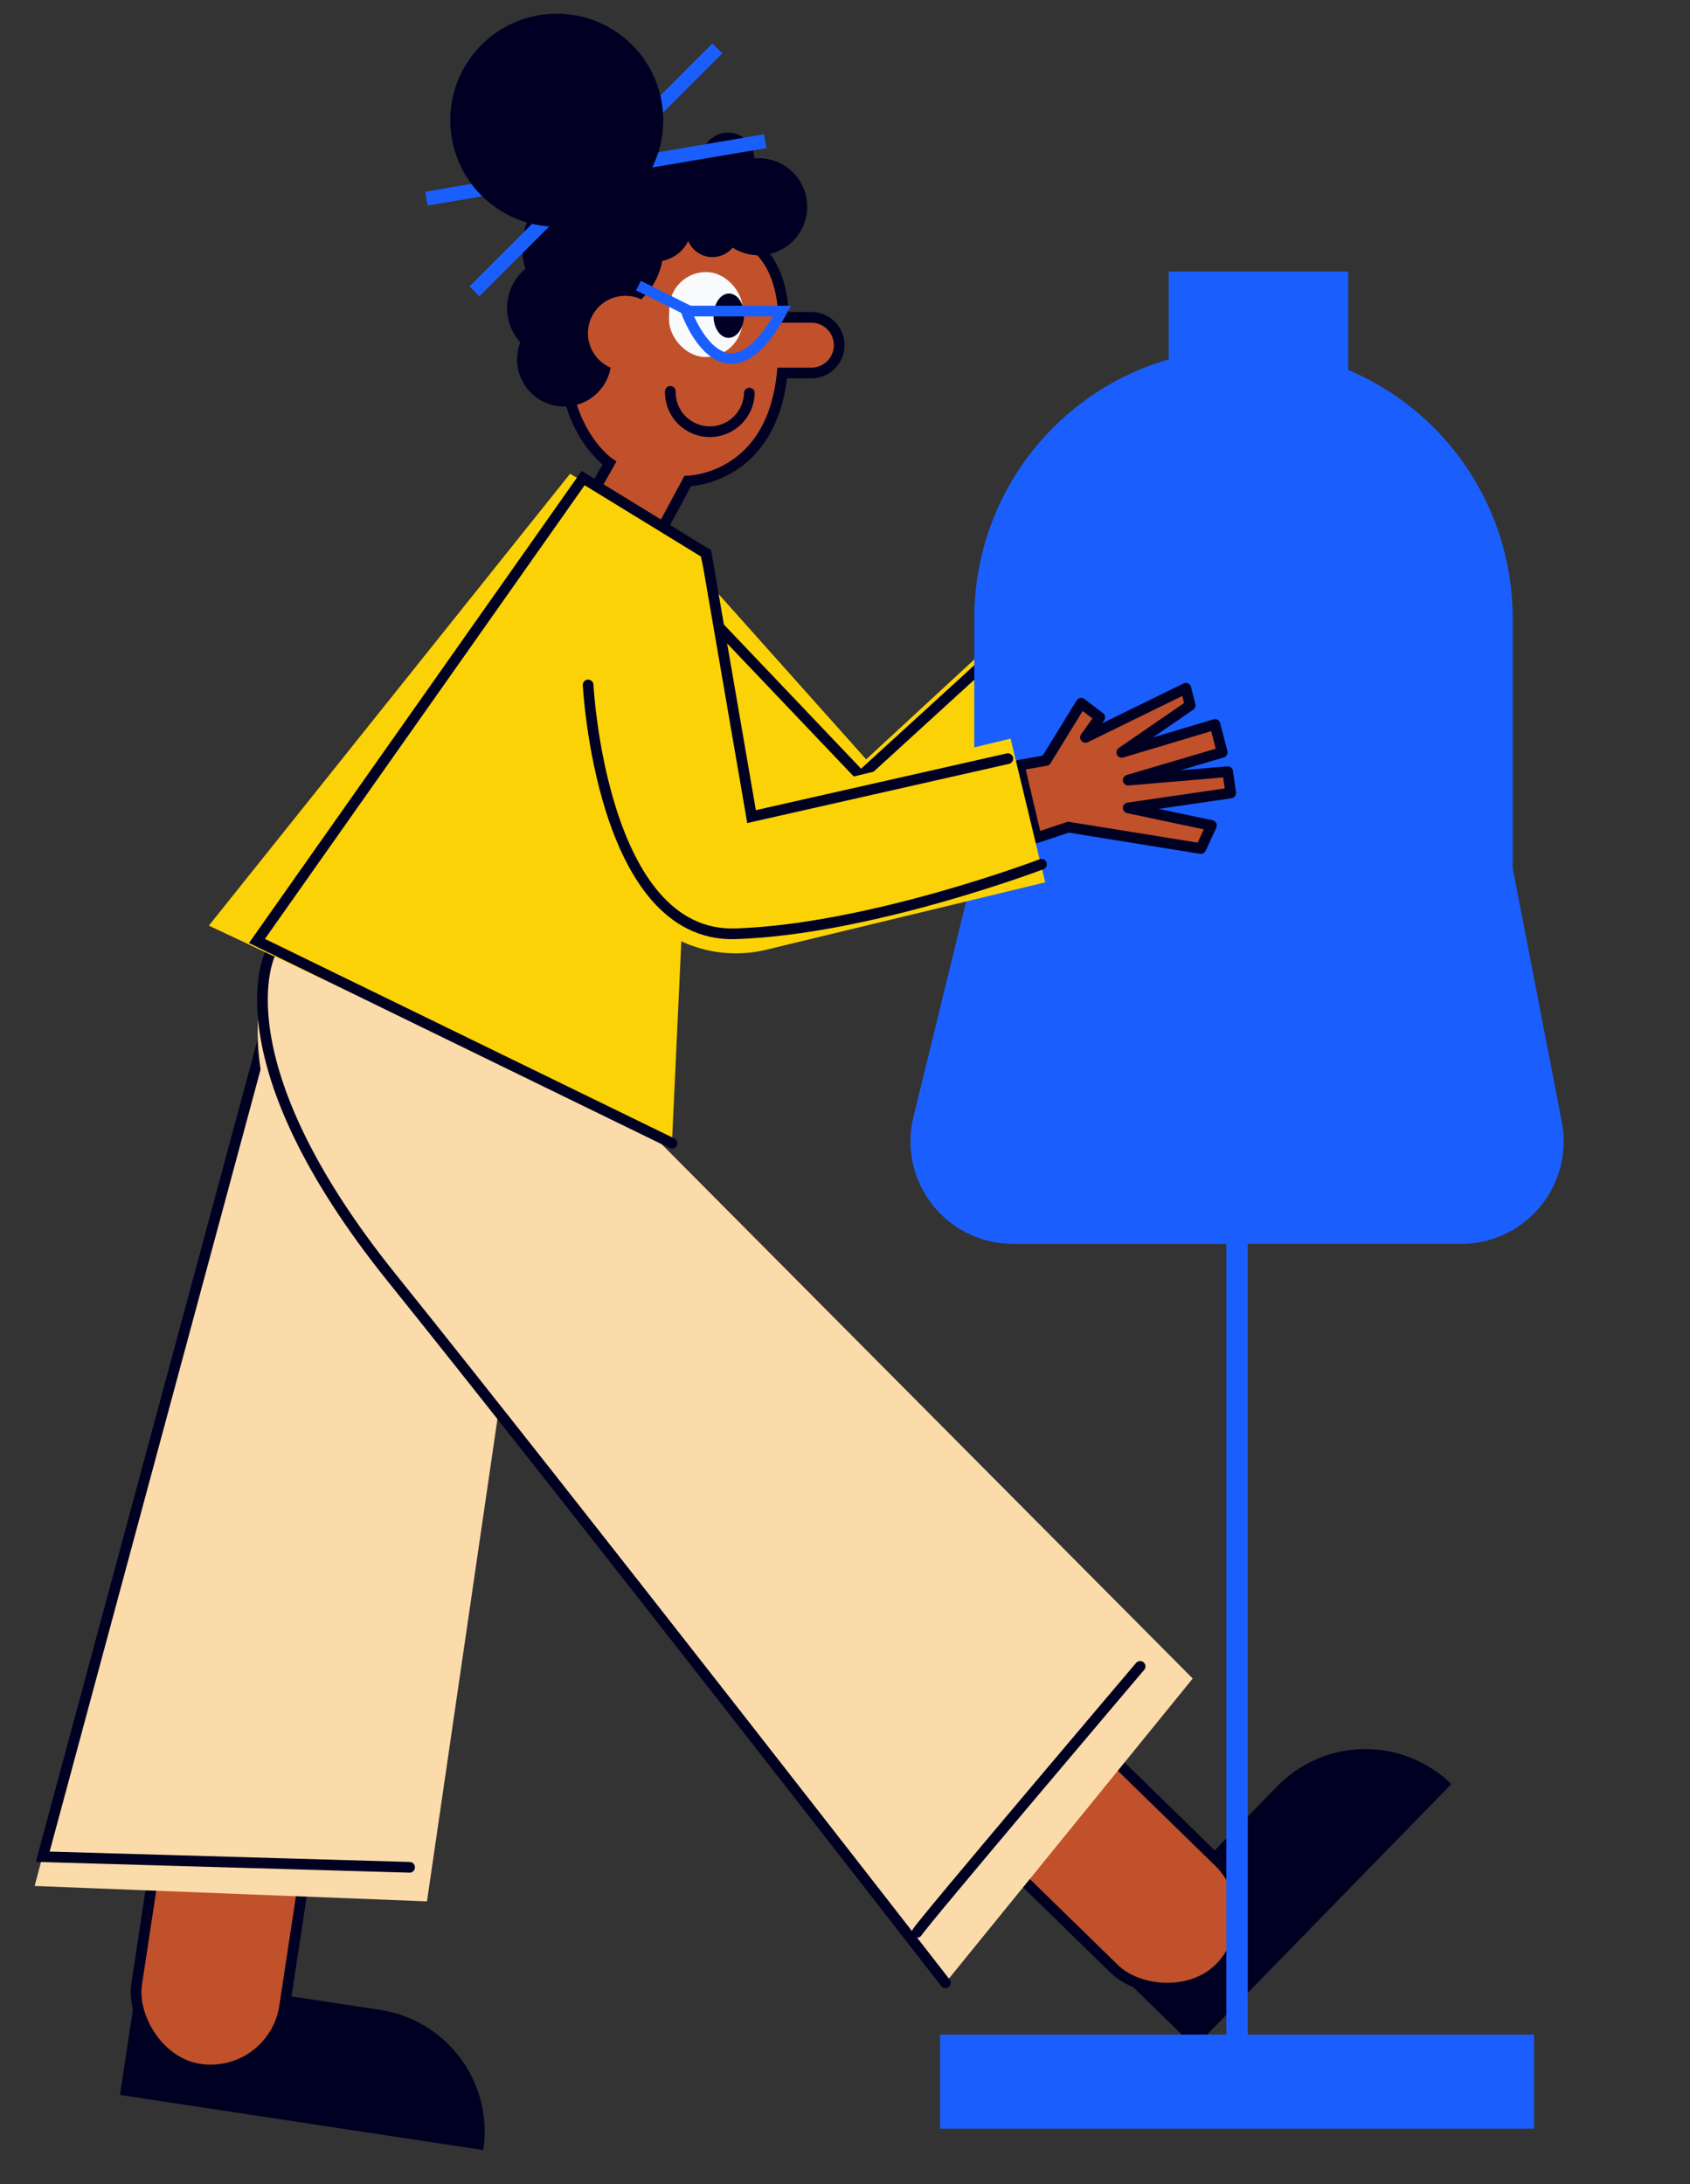 <svg id="Capa_1" data-name="Capa 1" xmlns="http://www.w3.org/2000/svg" viewBox="0 0 791 1022"><rect x="0" y="0" width="791" height="1022" fill="#333333" stroke="none"/><title>Mesa de trabajo 8</title><polygon points="548 280.54 588.37 270.55 586.91 284.84 527.54 300.84 442.48 377.19 418.6 350.6 502.48 275.31 511.32 234.27 522.8 235.28 517.81 257.1 550.38 216.53 557.81 223.43 534.9 257.62 569.67 227.63 578.6 239.33 543.46 268.12 583.67 245 592.64 254.71 548 280.54" fill="#c0512b"/><polygon points="548 280.54 588.37 270.55 586.91 284.84 527.54 300.84 442.48 377.19 418.6 350.6 502.48 275.31 511.32 234.27 522.8 235.28 517.81 257.1 550.38 216.53 557.81 223.43 534.9 257.62 569.67 227.63 578.6 239.33 543.46 268.12 583.67 245 592.64 254.71 548 280.54" fill="none" stroke="#002" stroke-linecap="round" stroke-linejoin="round" stroke-width="5"/><path d="M537.12,312.39l-93.39,86.2a53.07,53.07,0,0,1-11.12,7.9c-18.59,15.71-42,15.25-65.11-1.71l-107.32-84.5,62.68-57.39,82.54,92.43,92.52-85.4Z" fill="#fbd206"/><polyline points="336.85 293.8 402.9 363.19 495.56 278.56" fill="none" stroke="#002" stroke-linecap="round" stroke-miterlimit="10" stroke-width="5"/><path d="M391.4,162.41a13,13,0,0,1-13,12.7h-.28l-12.33-.26-.05,2.44a50.1,50.1,0,0,1-44,48.68l-15.55,29.78-33.36-17.42,11.58-22.17a50,50,0,0,1-19.86-41l.61-28.89a50.11,50.11,0,0,1,51.15-49l1,0a50.1,50.1,0,0,1,49,51.15v.5l12.32.26A13,13,0,0,1,391.4,162.41Z" fill="#c0512b"/><path d="M59.48,935.9H173.83a57.62,57.62,0,0,1,57.62,57.62v0a0,0,0,0,1,0,0h-172a0,0,0,0,1,0,0V935.9A0,0,0,0,1,59.48,935.9Z" transform="translate(146.45 -10.9) rotate(8.63)" fill="#002"/><rect x="70.45" y="806.92" width="70.03" height="162.22" rx="35.01" transform="translate(134.49 -5.77) rotate(8.63)" fill="#c0512b" stroke="#002" stroke-miterlimit="10" stroke-width="5"/><path d="M248.67,337.18h0a106.48,106.48,0,0,0-108.58,79L16.21,882.52l183.63,7.2L262.34,462Z" fill="#fcdbaa"/><path d="M130.51,459.19C129.68,462.11,20,868.83,20,868.83l171.72,4.95" fill="none" stroke="#002" stroke-linecap="round" stroke-miterlimit="10" stroke-width="5"/><path d="M512.64,847.48H627a57.62,57.62,0,0,1,57.62,57.62v0a0,0,0,0,1,0,0h-172a0,0,0,0,1,0,0V847.48A0,0,0,0,1,512.64,847.48Z" transform="translate(-446.65 692.88) rotate(-45.71)" fill="#002"/><rect x="477.99" y="782.98" width="70.03" height="162.22" rx="35.01" transform="translate(-463.75 627.91) rotate(-45.71)" fill="#c0512b" stroke="#002" stroke-miterlimit="10" stroke-width="5"/><path d="M145.42,415h0a106.49,106.49,0,0,0-1.92,134.26L442.34,928.06,558.25,785.45,253.52,478.91Z" fill="#fcdbaa"/><rect x="313.21" y="127.29" width="34.39" height="39.76" rx="17.19" transform="translate(3.17 -6.93) rotate(1.21)" fill="#f8fafc"/><ellipse cx="341.1" cy="147.72" rx="10.38" ry="7.14" transform="translate(186.22 485.63) rotate(-88.79)" fill="#010024"/><path d="M298.92,90.64l-.09,0v-.13Z" fill="#010024"/><path d="M298.92,90.64l-.09,0v-.13Z" fill="#010024"/><path d="M298.92,90.64l-.09,0v-.13Z" fill="#010024"/><path d="M355.63,74.05a22.71,22.71,0,0,0-2.62.09,12.32,12.32,0,0,0-24.43-2,20.73,20.73,0,0,0-18.8.41,16.21,16.21,0,0,0-28.95,9.69c0,.26,0,.51,0,.76-.86-.09-1.74-.14-2.62-.16a33.1,33.1,0,0,0-32.3,42.91,24,24,0,0,0-2.39,34.45,22.06,22.06,0,1,0,42.62,8.46,21.55,21.55,0,0,0-.4-4.64,11.68,11.68,0,0,0,7.74-19.12A33,33,0,0,0,310,122.05a16.87,16.87,0,0,0,12.11-9.28,12.32,12.32,0,0,0,20.8,3.12,22.7,22.7,0,1,0,12.69-41.84Zm-56.8,16.64v-.13l.09.08Z" fill="#010024"/><circle cx="292.69" cy="155.93" r="17.52" fill="#c0512b"/><path d="M350.72,183.94A18.49,18.49,0,0,1,331.84,202h0a18.49,18.49,0,0,1-18.1-18.87" fill="none" stroke="#010024" stroke-linecap="round" stroke-miterlimit="10" stroke-width="5"/><path d="M126.34,446.55S101.63,496.39,183.5,598.1s259,329.71,259,329.71" fill="none" stroke="#002" stroke-linecap="round" stroke-miterlimit="10" stroke-width="5"/><path d="M429.28,904.21c1-2.62,104.36-124.45,104.36-124.45" fill="none" stroke="#002" stroke-linecap="round" stroke-miterlimit="10" stroke-width="5"/><path d="M310.08,247l11.8-21.91s39.27-.5,44.24-50.55h13.6A13.07,13.07,0,0,0,392.78,162h0a13.06,13.06,0,0,0-13-13.5H366.64s.89-26.59-17.72-36.34" fill="none" stroke="#002" stroke-linecap="round" stroke-miterlimit="10" stroke-width="5"/><path d="M279.75,226.39l5.48-9.69s-15.08-10.06-19.8-35.38" fill="none" stroke="#010024" stroke-linecap="round" stroke-miterlimit="10" stroke-width="5"/><path d="M584,952.07H718v44H440v-44H574v-370h-99.9a48,48,0,0,1-46.58-59.35l28.49-116.48v-117a126.08,126.08,0,0,1,91-121.08V127.06h84v46.05a126.13,126.13,0,0,1,77,116.12v117L731,525a48,48,0,0,1-47.08,57.06H584Z" fill="#1a5ffe"/><path d="M366,145.55H321.13S338.78,195.55,366,145.55Z" fill="none" stroke="#1a5ffe" stroke-miterlimit="10" stroke-width="5"/><rect x="275.61" y="-0.9" width="6.55" height="160.81" transform="translate(137.91 -173.92) rotate(45)" fill="#1a5ffe"/><rect x="275.61" y="-0.9" width="6.55" height="160.81" transform="translate(310.66 -208.74) rotate(80.38)" fill="#1a5ffe"/><circle cx="260.59" cy="56.25" r="49.84" fill="#010024"/><line x1="298.83" y1="133.64" x2="322.6" y2="145.52" fill="none" stroke="#1a5ffe" stroke-miterlimit="10" stroke-width="5"/><polygon points="487.28 356.95 487.02 357.31 486.95 357.13 487.28 356.95" fill="#c0512b"/><path d="M578.86,371.71l-4.51-12.39-45.86,5.77,43.39-12.93L568.17,338l-43.51,14.17,34.23-22.6-4.17-9.21-45.12,24.5L517,334.62l-10.17-5.41-18,25.54-72.34,21.9,10.35,34.21,56.87-17.21,16.09-4.87,0,.06L562,397.19l6.84-12.58-41-6.36ZM487.28,357l-.26.36-.07-.18Z" fill="#c0512b"/><polygon points="487.28 356.95 487.02 357.31 486.95 357.13 487.28 356.95" fill="#c0512b"/><polygon points="506.05 329.06 514.74 335.67 508.05 345.06 555.05 322.06 557.05 330.06 525.05 352.06 568.68 338.99 572.05 352.06 528.05 365.06 574.62 361.09 576.05 371.06 528.05 378.06 567.01 386.28 562.05 397.06 500.05 387.06 485.05 392.06 477.05 358.06 489.55 355.86 506.05 329.06" fill="none" stroke="#002" stroke-linecap="round" stroke-linejoin="round" stroke-width="5"/><polygon points="314.49 535.17 97.76 433.14 266.82 221.69 327.39 257.25 314.49 535.17" fill="#fbd206"/><path d="M489.2,412.9,358.68,444.41a60.64,60.64,0,0,1-73.17-44.71l-2-8.33,8-1.94L244.66,277.15l82.7-19.61,26.2,116.92L473,345.63Z" fill="#fbd206"/><polyline points="314.57 534.99 120.27 440.3 272.95 223.71 330.55 259.01 351.76 382.12 471.72 355" fill="none" stroke="#002" stroke-linecap="round" stroke-miterlimit="10" stroke-width="5"/><path d="M275.27,320.5s6,118.49,69,116.45,143.2-32.53,143.2-32.53" fill="none" stroke="#002" stroke-linecap="round" stroke-miterlimit="10" stroke-width="5"/></svg>